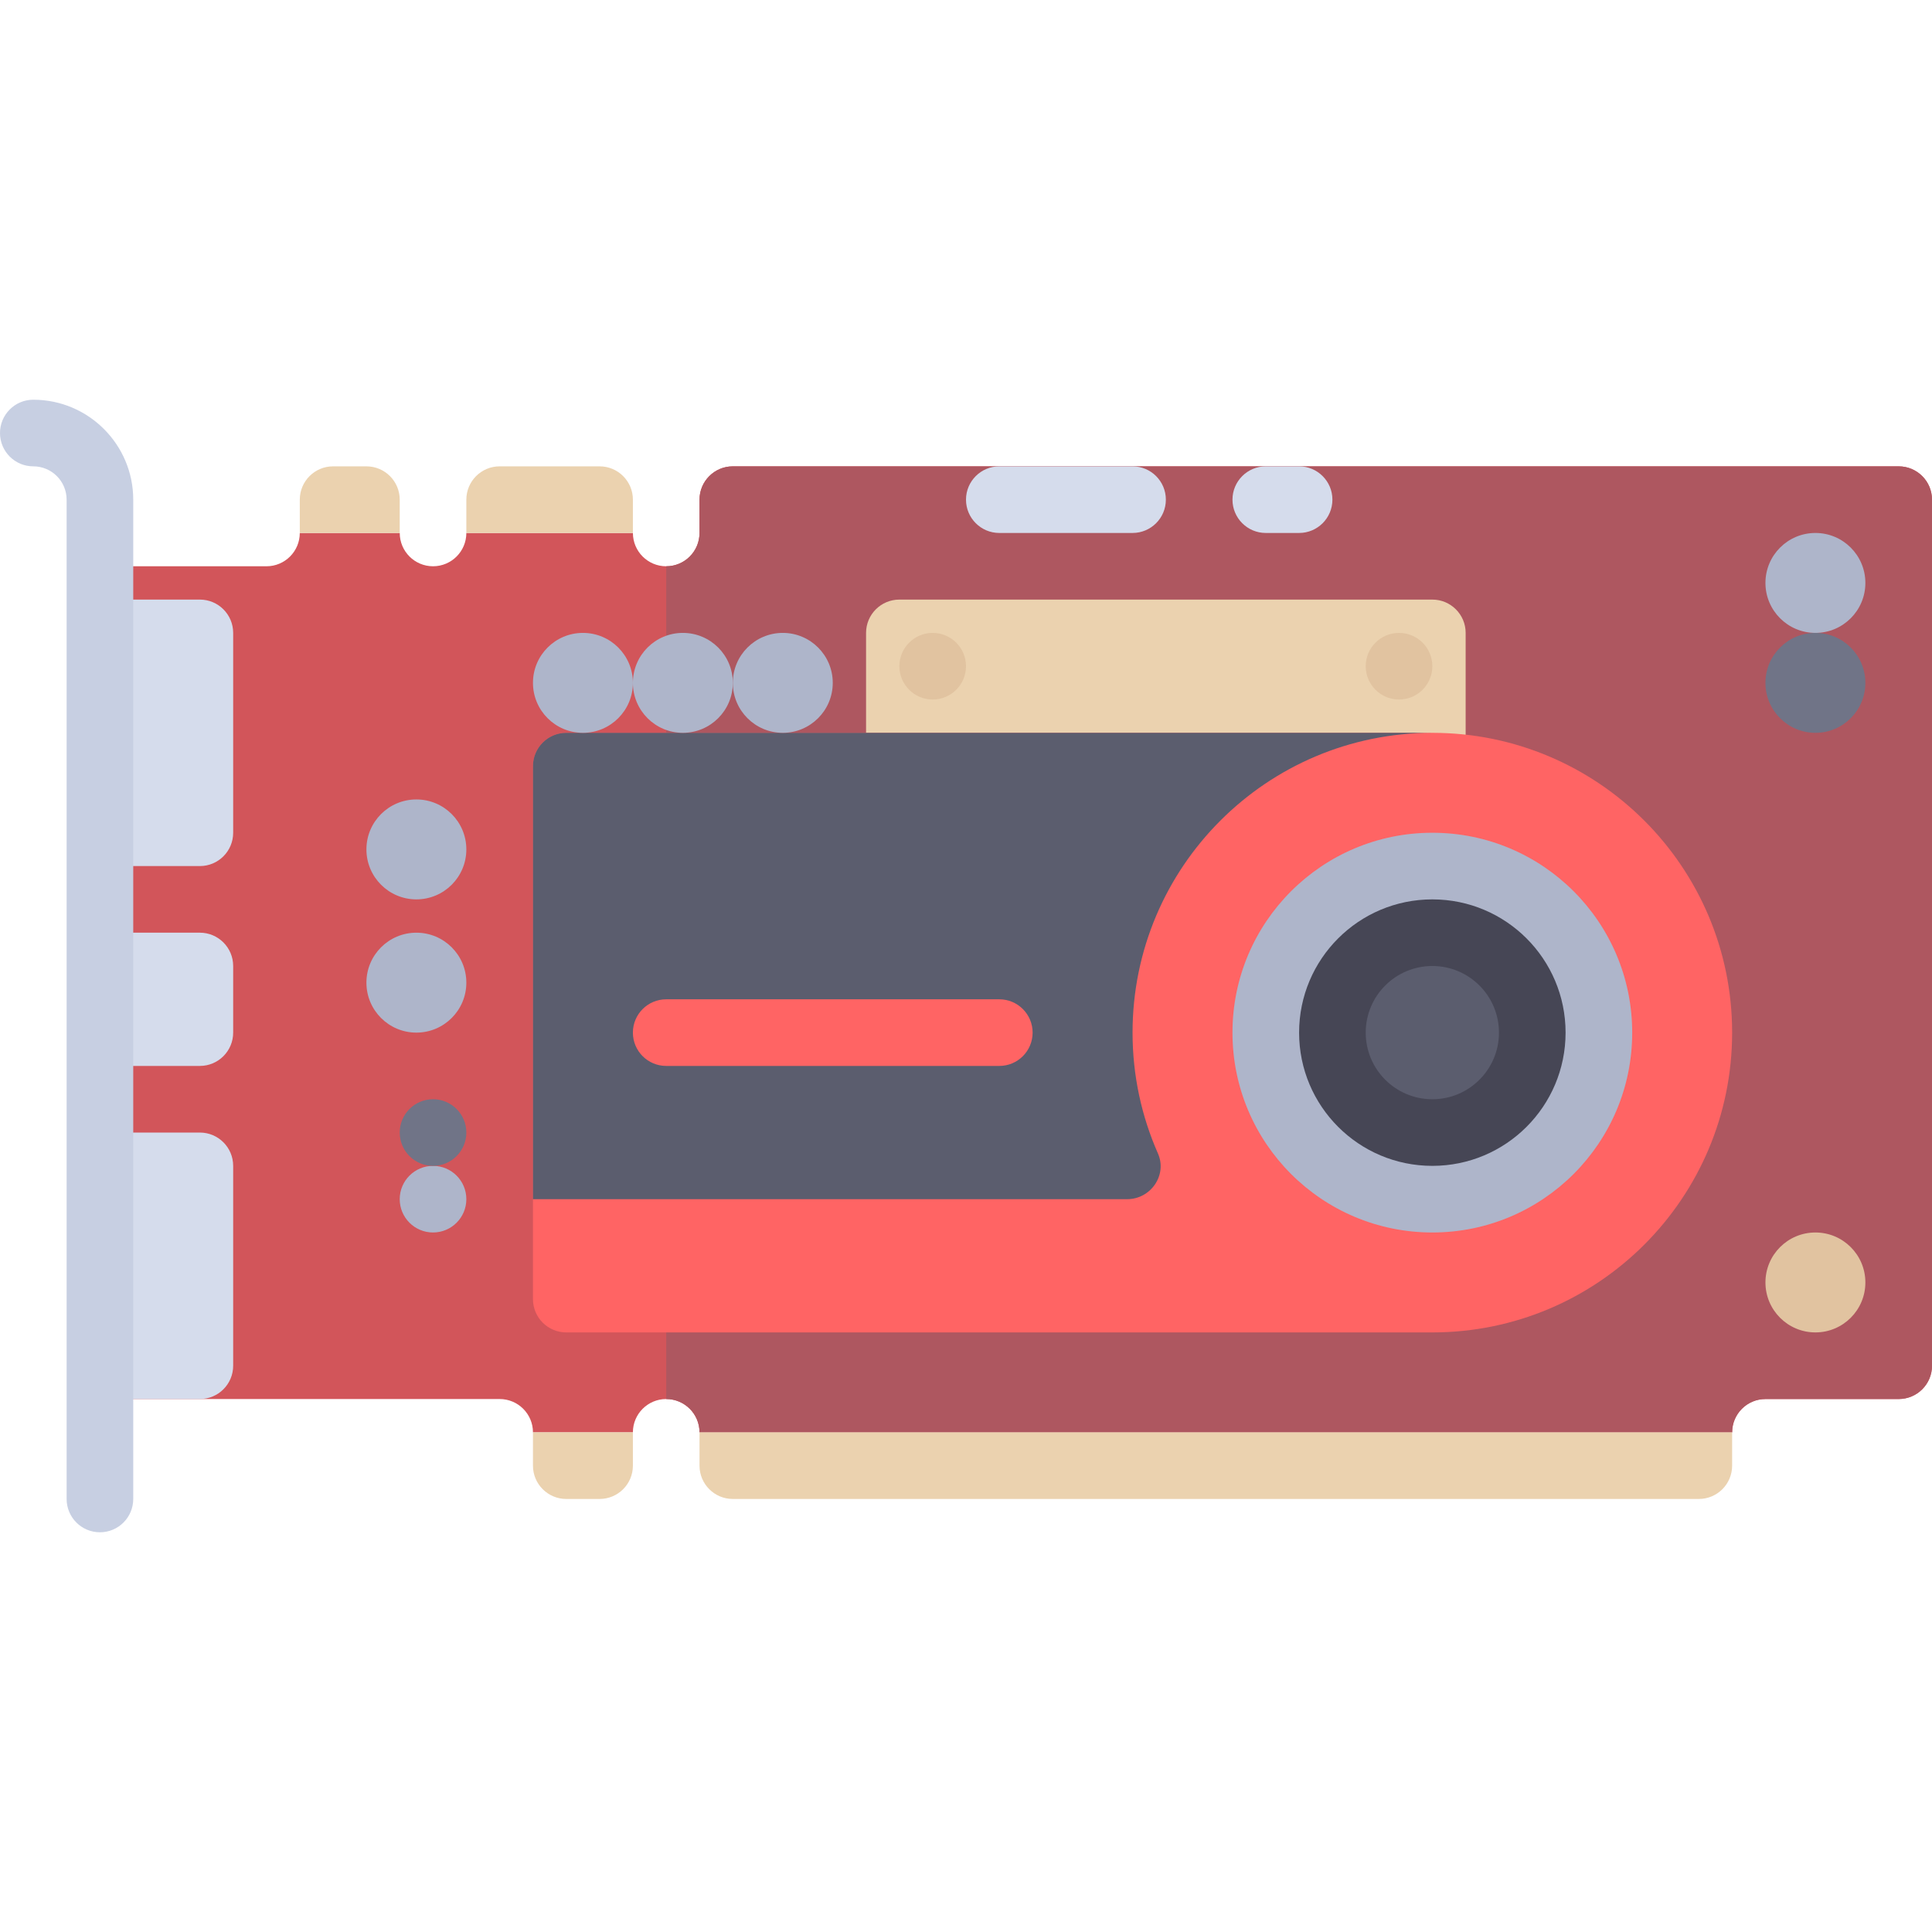 <?xml version="1.0" encoding="iso-8859-1"?>
<!-- Uploaded to: SVG Repo, www.svgrepo.com, Generator: SVG Repo Mixer Tools -->
<svg height="800px" width="800px" version="1.1" id="Layer_1" xmlns="http://www.w3.org/2000/svg" xmlns:xlink="http://www.w3.org/1999/xlink" 
	 viewBox="0 0 512.001 512.001" xml:space="preserve">
<path style="fill:#D2555A;" d="M503.172,123.587H194.207c-4.875,0-8.828,3.953-8.828,8.828v8.829c0,4.875-3.951,8.826-8.826,8.826
	l0,0c-4.875,0-8.828-3.953-8.826-8.829h0.001h-44.141v0.001c0,4.875-3.951,8.826-8.826,8.826l0,0c-4.875,0-8.828-3.953-8.826-8.828
	h0.001H79.446h0.001c0.001,4.875-3.951,8.828-8.826,8.828H26.483v220.691h105.931c4.875,0,8.828,3.953,8.828,8.828l0,0h26.483l0,0
	c0-4.875,3.953-8.828,8.828-8.828l0,0c4.875,0,8.828,3.953,8.828,8.828l0,0h273.655l0,0c0-4.875,3.953-8.828,8.828-8.828h35.31
	c4.875,0,8.828-3.953,8.828-8.828V132.414C512,127.539,508.047,123.587,503.172,123.587z"/>
<path style="fill:#AE5760;" d="M503.172,123.587H194.207c-4.875,0-8.828,3.953-8.828,8.828v8.829c0,4.875-3.953,8.826-8.826,8.826
	l0,0l0,0v220.69c4.875,0,8.828,3.953,8.828,8.828h273.655c0-4.875,3.953-8.828,8.828-8.828h35.31c4.875,0,8.828-3.953,8.828-8.828
	V132.414C512,127.539,508.047,123.587,503.172,123.587z"/>
<path style="fill:#EBD2AF;" d="M379.586,158.897H238.345c-4.875,0-8.828,3.953-8.828,8.828v35.31h158.897v-35.31
	C388.414,162.85,384.461,158.897,379.586,158.897z"/>
<g>
	<path style="fill:#D5DCEC;" d="M52.966,229.518H35.31c-4.875,0-8.828-3.953-8.828-8.828v-52.966c0-4.875,3.953-8.828,8.828-8.828
		h17.655c4.875,0,8.828,3.953,8.828,8.828v52.966C61.793,225.565,57.841,229.518,52.966,229.518z"/>
	<path style="fill:#D5DCEC;" d="M52.966,370.759H35.31c-4.875,0-8.828-3.953-8.828-8.828v-52.966c0-4.875,3.953-8.828,8.828-8.828
		h17.655c4.875,0,8.828,3.953,8.828,8.828v52.966C61.793,366.807,57.841,370.759,52.966,370.759z"/>
	<path style="fill:#D5DCEC;" d="M52.966,282.483H35.31c-4.875,0-8.828-3.953-8.828-8.828v-17.655c0-4.875,3.953-8.828,8.828-8.828
		h17.655c4.875,0,8.828,3.953,8.828,8.828v17.655C61.793,278.531,57.841,282.483,52.966,282.483z"/>
</g>
<path style="fill:#C7CFE2;" d="M26.483,406.07c-4.879,0-8.828-3.953-8.828-8.828V132.414c0-4.866-3.957-8.828-8.828-8.828
	c-4.879,0-8.828-3.953-8.828-8.828c0-4.875,3.948-8.828,8.828-8.828c14.603,0,26.483,11.88,26.483,26.483v264.828
	C35.31,402.117,31.362,406.07,26.483,406.07z"/>
<path style="fill:#FF6464;" d="M379.586,353.104H150.069c-4.875,0-8.828-3.953-8.828-8.828V203.035c0-4.875,3.953-8.828,8.828-8.828
	h229.517c43.878,0,79.448,35.57,79.448,79.448l0,0C459.034,317.534,423.465,353.104,379.586,353.104z"/>
<circle style="fill:#AEB5CA;" cx="379.586" cy="273.656" r="52.966"/>
<circle style="fill:#464655;" cx="379.586" cy="273.656" r="35.31"/>
<g>
	<circle style="fill:#5B5D6E;" cx="379.586" cy="273.656" r="17.655"/>
	<path style="fill:#5B5D6E;" d="M300.138,273.656c0-43.879,35.57-79.448,79.448-79.448H150.069c-4.875,0-8.828,3.953-8.828,8.828
		v114.759h157.465c6.258,0,10.687-6.396,8.16-12.119C302.543,295.88,300.138,285.05,300.138,273.656z"/>
</g>
<path style="fill:#FF6464;" d="M264.828,282.483h-88.276c-4.875,0-8.828-3.953-8.828-8.828l0,0c0-4.875,3.953-8.828,8.828-8.828
	h88.276c4.875,0,8.828,3.953,8.828,8.828l0,0C273.655,278.531,269.703,282.483,264.828,282.483z"/>
<g>
	<path style="fill:#EBD2AF;" d="M158.897,397.242h-8.828c-4.875,0-8.828-3.953-8.828-8.828v-8.828h26.483v8.828
		C167.724,393.289,163.772,397.242,158.897,397.242z"/>
	<path style="fill:#EBD2AF;" d="M88.276,123.587h8.828c4.875,0,8.828,3.953,8.828,8.828v8.828H79.448v-8.828
		C79.448,127.539,83.401,123.587,88.276,123.587z"/>
	<path style="fill:#EBD2AF;" d="M132.414,123.587h26.483c4.875,0,8.828,3.953,8.828,8.828v8.828h-44.138v-8.828
		C123.586,127.539,127.539,123.587,132.414,123.587z"/>
	<path style="fill:#EBD2AF;" d="M450.207,397.242h-256c-4.875,0-8.828-3.953-8.828-8.828v-8.828h273.655v8.828
		C459.034,393.289,455.082,397.242,450.207,397.242z"/>
</g>
<g>
	<circle style="fill:#AEB5CA;" cx="110.345" cy="260.414" r="13.241"/>
	<circle style="fill:#AEB5CA;" cx="114.759" cy="317.794" r="8.828"/>
</g>
<circle style="fill:#707487;" cx="114.759" cy="300.138" r="8.828"/>
<g>
	<circle style="fill:#AEB5CA;" cx="110.345" cy="225.104" r="13.241"/>
	<circle style="fill:#AEB5CA;" cx="154.483" cy="180.966" r="13.241"/>
	<circle style="fill:#AEB5CA;" cx="180.966" cy="180.966" r="13.241"/>
	<circle style="fill:#AEB5CA;" cx="207.448" cy="180.966" r="13.241"/>
	<circle style="fill:#AEB5CA;" cx="481.103" cy="154.483" r="13.241"/>
</g>
<circle style="fill:#E1C3A0;" cx="481.103" cy="339.863" r="13.241"/>
<circle style="fill:#707487;" cx="481.103" cy="180.966" r="13.241"/>
<g>
	<circle style="fill:#E1C3A0;" cx="247.172" cy="176.552" r="8.828"/>
	<circle style="fill:#E1C3A0;" cx="370.759" cy="176.552" r="8.828"/>
</g>
<g>
	<path style="fill:#D5DCEC;" d="M300.138,141.242h-35.31c-4.875,0-8.828-3.953-8.828-8.828l0,0c0-4.875,3.953-8.828,8.828-8.828
		h35.31c4.875,0,8.828,3.953,8.828,8.828l0,0C308.966,137.289,305.013,141.242,300.138,141.242z"/>
	<path style="fill:#D5DCEC;" d="M344.276,141.242h-8.828c-4.875,0-8.828-3.953-8.828-8.828l0,0c0-4.875,3.953-8.828,8.828-8.828
		h8.828c4.875,0,8.828,3.953,8.828,8.828l0,0C353.103,137.289,349.151,141.242,344.276,141.242z"/>
</g>
</svg>